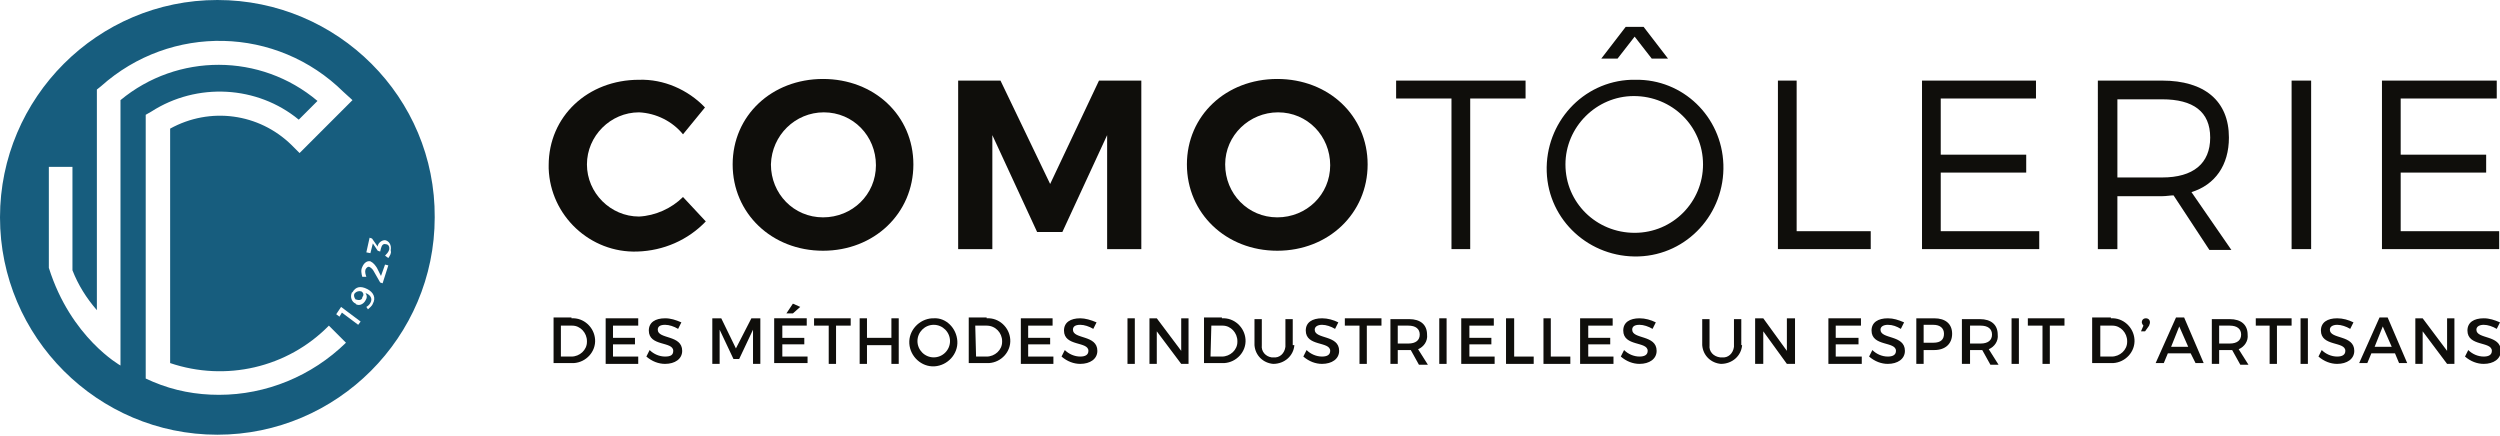 <?xml version="1.0" encoding="UTF-8"?>
<!-- Generator: Adobe Illustrator 26.0.1, SVG Export Plug-In . SVG Version: 6.00 Build 0)  -->
<svg xmlns="http://www.w3.org/2000/svg" xmlns:xlink="http://www.w3.org/1999/xlink" version="1.1" id="Calque_1" x="0px" y="0px" viewBox="0 0 307.1 53.5" style="enable-background:new 0 0 307.1 53.5;" xml:space="preserve">
<style type="text/css">
	.st0{fill:#0F0E0B;}
	.st1{fill:#175D7E;}
</style>
<g id="Calque_2_00000183940182798074811000000001135811712895035832_">
	<g id="Calque_1-2">
		<path class="st0" d="M86.6,13.2l-2.7,3.3c-1.3-1.6-3.3-2.6-5.4-2.7c-3.5,0-6.4,2.9-6.4,6.4c0,3.5,2.9,6.4,6.4,6.4    c2-0.1,4-1,5.4-2.4l2.8,3c-2.2,2.3-5.2,3.6-8.4,3.7c-5.8,0.2-10.7-4.4-10.9-10.2c0-0.1,0-0.3,0-0.4c0-6,4.8-10.5,11.1-10.5    C81.5,9.7,84.5,11,86.6,13.2"></path>
		<path class="st0" d="M112.2,20.2c0,6-4.8,10.6-11.1,10.6s-11.1-4.6-11.1-10.6s4.8-10.5,11.1-10.5S112.2,14.2,112.2,20.2     M94.7,20.2c0,3.6,2.8,6.5,6.4,6.5c0,0,0,0,0,0c3.6,0,6.5-2.8,6.5-6.4c0-3.6-2.8-6.5-6.4-6.5C97.7,13.8,94.8,16.6,94.7,20.2    C94.7,20.2,94.7,20.2,94.7,20.2"></path>
		<polygon class="st0" points="136,30.6 136,16.6 130.5,28.5 127.4,28.5 121.9,16.6 121.9,30.6 117.7,30.6 117.7,9.9 122.9,9.9     129,22.6 135,9.9 140.2,9.9 140.2,30.6   "></polygon>
		<path class="st0" d="M168,20.2c0,6-4.8,10.6-11.1,10.6s-11.1-4.6-11.1-10.6s4.8-10.5,11.1-10.5S168,14.2,168,20.2 M150.5,20.2    c0,3.6,2.8,6.5,6.4,6.5c3.6,0,6.5-2.8,6.5-6.4s-2.8-6.5-6.4-6.5C153.5,13.8,150.5,16.6,150.5,20.2    C150.5,20.2,150.5,20.2,150.5,20.2"></path>
		<polygon class="st0" points="180.6,12.1 180.6,30.6 178.3,30.6 178.3,12.1 171.5,12.1 171.5,9.9 187.4,9.9 187.4,12.1   "></polygon>
		<path class="st0" d="M211.7,20.2c0.2,6-4.4,11.1-10.4,11.3c-6,0.2-11.1-4.4-11.3-10.4s4.4-11.1,10.4-11.3c0.2,0,0.3,0,0.5,0    C206.7,9.7,211.5,14.3,211.7,20.2C211.7,20.2,211.7,20.2,211.7,20.2 M192.3,20.2c0,4.7,3.8,8.4,8.5,8.4c4.7,0,8.4-3.8,8.4-8.4    c0-4.7-3.8-8.4-8.5-8.4C196.1,11.8,192.3,15.6,192.3,20.2 M202.9,7.2l-2.1-2.7l-2.1,2.7h-2l3-3.9h2.2l3,3.9H202.9z"></path>
		<polygon class="st0" points="229.8,28.4 229.8,30.6 218.4,30.6 218.4,9.9 220.7,9.9 220.7,28.4   "></polygon>
		<polygon class="st0" points="238.4,12.1 238.4,19 248.9,19 248.9,21.2 238.4,21.2 238.4,28.4 250.5,28.4 250.5,30.6 236.1,30.6     236.1,9.9 250.1,9.9 250.1,12.1   "></polygon>
		<path class="st0" d="M267,24c-0.4,0-0.9,0.1-1.4,0.1h-5.5v6.5h-2.4V9.9h7.9c5.2,0,8.2,2.5,8.2,7c0,3.4-1.7,5.8-4.6,6.7l4.9,7.1    h-2.7L267,24z M265.6,21.8c3.8,0,5.9-1.7,5.9-4.9s-2.1-4.7-5.9-4.7h-5.5v9.6H265.6z"></path>
		<rect x="281.5" y="9.9" class="st0" width="2.4" height="20.7"></rect>
		<polygon class="st0" points="294.9,12.1 294.9,19 305.4,19 305.4,21.2 294.9,21.2 294.9,28.4 307,28.4 307,30.6 292.6,30.6     292.6,9.9 306.7,9.9 306.7,12.1   "></polygon>
		<path class="st0" d="M70.2,39.1c1.5-0.1,2.8,1.1,2.9,2.6c0.1,1.5-1.1,2.8-2.6,2.9c-0.1,0-0.2,0-0.3,0H68v-5.6H70.2z M68.9,43.8    h1.3c1,0,1.9-0.8,1.9-1.8c0,0,0-0.1,0-0.1c0-1-0.8-1.9-1.8-1.9c0,0,0,0-0.1,0h-1.3L68.9,43.8z"></path>
		<polygon class="st0" points="75.3,40 75.3,41.5 78,41.5 78,42.3 75.3,42.3 75.3,43.8 78.4,43.8 78.4,44.7 74.4,44.7 74.4,39.1     78.4,39.1 78.4,40   "></polygon>
		<path class="st0" d="M83.7,39.6l-0.4,0.8c-0.5-0.3-1.1-0.5-1.6-0.5c-0.6,0-0.9,0.2-0.9,0.6c0,1.2,3,0.6,3,2.6c0,1-0.9,1.6-2.1,1.6    c-0.8,0-1.6-0.3-2.3-0.9l0.4-0.8c0.5,0.5,1.2,0.8,1.9,0.8c0.7,0,1-0.2,1-0.7c0-1.2-3-0.5-3-2.5c0-1,0.8-1.5,2-1.5    C82.4,39.1,83,39.3,83.7,39.6"></path>
		<polygon class="st0" points="92.5,44.7 92.5,40.5 90.8,44.1 90.1,44.1 88.4,40.5 88.4,44.7 87.5,44.7 87.5,39.1 88.6,39.1     90.4,42.8 92.3,39.1 93.4,39.1 93.4,44.7   "></polygon>
		<path class="st0" d="M96.1,40v1.5h2.7v0.8h-2.7v1.5h3.1v0.8h-4.1v-5.5h4V40H96.1z M97.4,38.5h-0.8l0.8-1.2l0.9,0.4L97.4,38.5z"></path>
		<polygon class="st0" points="102.7,40 102.7,44.7 101.8,44.7 101.8,40 100,40 100,39.1 104.5,39.1 104.5,40   "></polygon>
		<polygon class="st0" points="109.5,44.7 109.5,42.4 106.5,42.4 106.5,44.7 105.6,44.7 105.6,39.1 106.5,39.1 106.5,41.5     109.5,41.5 109.5,39.1 110.4,39.1 110.4,44.7   "></polygon>
		<path class="st0" d="M117.6,41.9c0.1,1.6-1.2,3-2.8,3.1s-3-1.2-3.1-2.8s1.2-3,2.8-3.1c0.1,0,0.1,0,0.2,0    C116.2,39,117.5,40.3,117.6,41.9C117.6,41.8,117.6,41.9,117.6,41.9 M112.7,41.9c0,1.1,0.9,2,2,2s2-0.9,2-2s-0.9-2-2-2    S112.7,40.8,112.7,41.9"></path>
		<path class="st0" d="M121.2,39.1c1.5-0.1,2.8,1.1,2.9,2.6c0.1,1.5-1.1,2.8-2.6,2.9c-0.1,0-0.2,0-0.3,0H119v-5.6H121.2z     M119.9,43.8h1.3c1,0,1.9-0.8,1.9-1.8c0,0,0-0.1,0-0.1c0-1-0.8-1.9-1.9-1.9c0,0-0.1,0-0.1,0h-1.3L119.9,43.8z"></path>
		<polygon class="st0" points="126.3,40 126.3,41.5 129,41.5 129,42.3 126.3,42.3 126.3,43.8 129.4,43.8 129.4,44.7 125.4,44.7     125.4,39.1 129.3,39.1 129.3,40   "></polygon>
		<path class="st0" d="M134.7,39.6l-0.4,0.8c-0.5-0.3-1.1-0.5-1.6-0.5c-0.6,0-0.9,0.2-0.9,0.6c0,1.2,3,0.6,3,2.6    c0,1-0.9,1.6-2.1,1.6c-0.8,0-1.6-0.3-2.3-0.9l0.4-0.8c0.5,0.5,1.2,0.8,1.9,0.8c0.6,0,1-0.2,1-0.7c0-1.2-3-0.5-3-2.5    c0-1,0.8-1.5,2-1.5C133.3,39.1,134,39.3,134.7,39.6"></path>
		<rect x="138.5" y="39.1" class="st0" width="0.9" height="5.6"></rect>
		<polygon class="st0" points="145.1,44.7 142.1,40.7 142.1,44.7 141.2,44.7 141.2,39.1 142.1,39.1 145.1,43.1 145.1,39.1 146,39.1     146,44.7   "></polygon>
		<path class="st0" d="M150.1,39.1c1.5-0.1,2.8,1.1,2.9,2.6c0.1,1.5-1.1,2.8-2.6,2.9c-0.1,0-0.2,0-0.3,0h-2.2v-5.6H150.1z     M148.7,43.8h1.4c1,0,1.9-0.8,1.9-1.8c0,0,0-0.1,0-0.1c0-1-0.8-1.9-1.8-1.9c0,0-0.1,0-0.1,0h-1.3L148.7,43.8z"></path>
		<path class="st0" d="M159,42.4c-0.1,1.3-1.2,2.3-2.6,2.3c-1.2-0.1-2.2-1-2.3-2.3v-3.2h0.9v3.2c-0.1,0.8,0.5,1.4,1.2,1.5    c0.1,0,0.2,0,0.2,0c0.8,0.1,1.4-0.5,1.5-1.3c0-0.1,0-0.2,0-0.2v-3.2h0.9V42.4z"></path>
		<path class="st0" d="M164.4,39.6l-0.4,0.8c-0.5-0.3-1.1-0.5-1.6-0.5c-0.5,0-0.9,0.2-0.9,0.6c0,1.2,3,0.6,3,2.6    c0,1-0.9,1.6-2.1,1.6c-0.8,0-1.6-0.3-2.3-0.9l0.4-0.8c0.5,0.5,1.2,0.8,1.9,0.8c0.6,0,1-0.2,1-0.7c0-1.2-3-0.5-3-2.5    c0-1,0.8-1.5,2-1.5C163.1,39.1,163.8,39.3,164.4,39.6"></path>
		<polygon class="st0" points="167.9,40 167.9,44.7 167,44.7 167,40 165.2,40 165.2,39.1 169.7,39.1 169.7,40   "></polygon>
		<path class="st0" d="M173.3,43h-1.6v1.7h-0.9v-5.5h2.3c1.4,0,2.2,0.7,2.2,1.9c0.1,0.8-0.4,1.5-1.1,1.8l1.2,1.9h-1.1L173.3,43z     M173,42.2c0.9,0,1.4-0.4,1.4-1.1S173.9,40,173,40h-1.3v2.2H173z"></path>
		<rect x="176.8" y="39.1" class="st0" width="0.9" height="5.6"></rect>
		<polygon class="st0" points="180.5,40 180.5,41.5 183.2,41.5 183.2,42.3 180.5,42.3 180.5,43.8 183.6,43.8 183.6,44.7 179.5,44.7     179.5,39.1 183.5,39.1 183.5,40   "></polygon>
		<polygon class="st0" points="188.4,43.8 188.4,44.7 185,44.7 185,39.1 186,39.1 186,43.8   "></polygon>
		<polygon class="st0" points="192.9,43.8 192.9,44.7 189.6,44.7 189.6,39.1 190.5,39.1 190.5,43.8   "></polygon>
		<polygon class="st0" points="195.1,40 195.1,41.5 197.8,41.5 197.8,42.3 195.1,42.3 195.1,43.8 198.2,43.8 198.2,44.7 194.1,44.7     194.1,39.1 198.1,39.1 198.1,40   "></polygon>
		<path class="st0" d="M203.4,39.6l-0.4,0.8c-0.5-0.3-1.1-0.5-1.6-0.5c-0.6,0-0.9,0.2-0.9,0.6c0,1.2,3,0.6,3,2.6    c0,1-0.9,1.6-2.1,1.6c-0.8,0-1.6-0.3-2.3-0.9l0.4-0.8c0.5,0.5,1.2,0.8,1.9,0.8c0.6,0,1-0.2,1-0.7c0-1.2-3-0.5-3-2.5    c0-1,0.8-1.5,2-1.5C202.1,39.1,202.8,39.3,203.4,39.6"></path>
		<path class="st0" d="M214,42.4c-0.1,1.3-1.2,2.3-2.6,2.3c-1.2-0.1-2.2-1-2.3-2.3v-3.2h0.9v3.2c-0.1,0.8,0.5,1.4,1.3,1.5    c0.1,0,0.2,0,0.2,0c0.8,0.1,1.4-0.5,1.5-1.3c0-0.1,0-0.2,0-0.2v-3.2h0.9V42.4z"></path>
		<polygon class="st0" points="219.5,44.7 216.6,40.7 216.6,44.7 215.6,44.7 215.6,39.1 216.6,39.1 219.5,43.1 219.5,39.1     220.5,39.1 220.5,44.7   "></polygon>
		<polygon class="st0" points="225.5,40 225.5,41.5 228.3,41.5 228.3,42.3 225.5,42.3 225.5,43.8 228.7,43.8 228.7,44.7 224.6,44.7     224.6,39.1 228.6,39.1 228.6,40   "></polygon>
		<path class="st0" d="M233.9,39.6l-0.4,0.8c-0.5-0.3-1-0.5-1.6-0.5c-0.5,0-0.9,0.2-0.9,0.6c0,1.2,3,0.6,3,2.6c0,1-0.9,1.6-2.1,1.6    c-0.8,0-1.6-0.3-2.3-0.9L230,43c0.5,0.5,1.2,0.8,1.9,0.8c0.6,0,1-0.2,1-0.7c0-1.2-3-0.5-3-2.5c0-1,0.8-1.5,2-1.5    C232.6,39.1,233.2,39.3,233.9,39.6"></path>
		<path class="st0" d="M237.6,39.1c1.4,0,2.2,0.7,2.2,1.9s-0.8,2-2.2,2h-1.3v1.7h-0.9v-5.6H237.6z M236.3,42.1h1.2    c0.9,0,1.3-0.4,1.3-1.1s-0.5-1.1-1.3-1.1h-1.2V42.1z"></path>
		<path class="st0" d="M243.5,43H242v1.7H241v-5.5h2.2c1.4,0,2.2,0.7,2.2,1.9c0.1,0.8-0.4,1.5-1.1,1.8l1.2,1.9h-1L243.5,43z     M243.3,42.2c0.9,0,1.4-0.4,1.4-1.1s-0.5-1.1-1.4-1.1H242v2.2H243.3z"></path>
		<rect x="247.1" y="39.1" class="st0" width="0.9" height="5.6"></rect>
		<polygon class="st0" points="251.8,40 251.8,44.7 250.9,44.7 250.9,40 249.1,40 249.1,39.1 253.6,39.1 253.6,40   "></polygon>
		<path class="st0" d="M259.3,39.1c1.5-0.1,2.8,1.1,2.9,2.6c0.1,1.5-1.1,2.8-2.6,2.9c-0.1,0-0.2,0-0.3,0H257v-5.6H259.3z M258,43.8    h1.4c1,0,1.9-0.8,1.9-1.8c0,0,0-0.1,0-0.1c0-1-0.8-1.9-1.8-1.9c0,0-0.1,0-0.1,0H258V43.8z"></path>
		<path class="st0" d="M264.1,39.6c0,0.2-0.1,0.3-0.1,0.4l-0.5,0.7h-0.5l0.3-0.7c-0.1-0.1-0.2-0.3-0.2-0.4c0-0.3,0.2-0.5,0.5-0.5    c0,0,0,0,0,0C263.9,39.1,264.1,39.3,264.1,39.6C264.1,39.6,264.1,39.6,264.1,39.6"></path>
		<path class="st0" d="M266.3,43.4l-0.5,1.2h-1l2.5-5.6h1l2.4,5.6h-1l-0.6-1.2H266.3z M267.7,40.1l-1,2.5h2.1L267.7,40.1z"></path>
		<path class="st0" d="M274.2,43h-1.6v1.7h-0.9v-5.5h2.2c1.4,0,2.2,0.7,2.2,1.9c0.1,0.8-0.4,1.5-1.1,1.8l1.2,1.9h-1L274.2,43z     M273.9,42.2c0.9,0,1.4-0.4,1.4-1.1s-0.5-1.1-1.4-1.1h-1.3v2.2H273.9z"></path>
		<polygon class="st0" points="279.7,40 279.7,44.7 278.8,44.7 278.8,40 277.1,40 277.1,39.1 281.5,39.1 281.5,40   "></polygon>
		<rect x="282.6" y="39.1" class="st0" width="0.9" height="5.6"></rect>
		<path class="st0" d="M289.1,39.6l-0.4,0.8c-0.5-0.3-1.1-0.5-1.6-0.5c-0.5,0-0.9,0.2-0.9,0.6c0,1.2,3,0.6,3,2.6    c0,1-0.9,1.6-2.1,1.6c-0.8,0-1.6-0.3-2.3-0.9l0.4-0.8c0.5,0.5,1.2,0.8,1.9,0.8c0.6,0,1-0.2,1-0.7c0-1.2-3-0.5-3-2.5    c0-1,0.8-1.5,2-1.5C287.8,39.1,288.5,39.3,289.1,39.6"></path>
		<path class="st0" d="M291.3,43.4l-0.5,1.2h-1l2.5-5.6h1l2.4,5.6h-1l-0.5-1.2H291.3z M292.7,40.1l-1,2.5h2.1L292.7,40.1z"></path>
		<polygon class="st0" points="300.6,44.7 297.6,40.7 297.6,44.7 296.7,44.7 296.7,39.1 297.6,39.1 300.6,43.1 300.6,39.1     301.5,39.1 301.5,44.7   "></polygon>
		<path class="st0" d="M307.1,39.6l-0.4,0.8c-0.5-0.3-1.1-0.5-1.6-0.5c-0.5,0-0.9,0.2-0.9,0.6c0,1.2,3,0.6,3,2.6    c0,1-0.9,1.6-2.1,1.6c-0.8,0-1.6-0.3-2.3-0.9l0.4-0.8c0.5,0.5,1.2,0.8,1.9,0.8c0.6,0,1-0.2,1-0.7c0-1.2-3-0.5-3-2.5    c0-1,0.8-1.5,2-1.5C305.8,39.1,306.4,39.3,307.1,39.6"></path>
		<path class="st1" d="M44.4,35.8c-0.3-0.1-0.6,0-0.8,0.2c0,0,0,0,0,0c-0.2,0.2-0.1,0.6,0.1,0.8c0,0,0.1,0,0.1,0    c0.2,0.1,0.6,0.1,0.7-0.2c0,0,0-0.1,0-0.1C44.7,36.3,44.7,36,44.4,35.8C44.4,35.8,44.4,35.8,44.4,35.8"></path>
		<path class="st1" d="M26.7,0C12,0,0,12,0,26.7s12,26.7,26.7,26.7s26.7-12,26.7-26.7C53.5,12,41.5,0,26.7,0C26.7,0,26.7,0,26.7,0     M26.9,48.5c-2.8,0-5.5-0.5-8.1-1.6l-0.9-0.4V14.1l0.7-0.4c5.6-3.6,13-3.2,18.1,1l2.3-2.3c-7-5.9-17.2-5.9-24.2-0.1v32.6    c0,0-6.1-3.4-8.8-12V20.5h2.9v12.7c0.7,1.8,1.7,3.4,3,4.9V11l0.5-0.4C21,2.9,34,3.2,42.2,11.3l1.1,1l-6.5,6.5l-1-1    c-4-3.9-10-4.7-14.9-2v28.8c6.8,2.3,14.4,0.6,19.5-4.6l2.1,2.1C38.3,46.2,32.7,48.5,26.9,48.5 M44,39.9l-2-1.5l-0.3,0.5l-0.4-0.3    l0.6-0.9l2.4,1.8L44,39.9z M45.8,37.3c-0.1,0.3-0.4,0.5-0.6,0.7L45,37.7c0.2-0.1,0.4-0.3,0.5-0.5c0.3-0.5,0-1-0.6-1.2    c0.2,0.3,0.2,0.6,0,0.9c-0.2,0.4-0.7,0.7-1.1,0.5c0,0-0.1,0-0.1-0.1c-0.5-0.2-0.7-0.8-0.5-1.3c0,0,0-0.1,0.1-0.1    c0.4-0.7,1-0.8,1.8-0.4S46.2,36.6,45.8,37.3 M47,34.8l-0.3-0.1l-0.8-1.4c-0.1-0.2-0.3-0.4-0.5-0.5c-0.2-0.1-0.4,0.1-0.5,0.3    c-0.1,0.3,0,0.6,0.1,0.9L44.5,34c-0.1-0.4-0.2-0.8,0-1.2c0.2-0.5,0.6-0.8,1-0.7c0.4,0.2,0.6,0.5,0.8,0.8l0.5,1l0.5-1.4l0.4,0.1    L47,34.8z M47.7,31.7l-0.4-0.3c0.2-0.2,0.4-0.4,0.5-0.7c0.1-0.4-0.1-0.7-0.4-0.7c-0.3-0.1-0.5,0.1-0.6,0.5l-0.1,0.4l-0.3-0.1    l-0.6-0.9l-0.3,1.2l-0.5-0.1l0.4-1.8l0.3,0.1l0.7,1l0-0.1c0.1-0.4,0.5-0.7,0.9-0.7c0,0,0,0,0,0c0.5,0.1,0.8,0.6,0.7,1.2    c0,0,0,0.1,0,0.1C48.1,31.1,47.9,31.4,47.7,31.7"></path>
	</g>
</g>
</svg>
